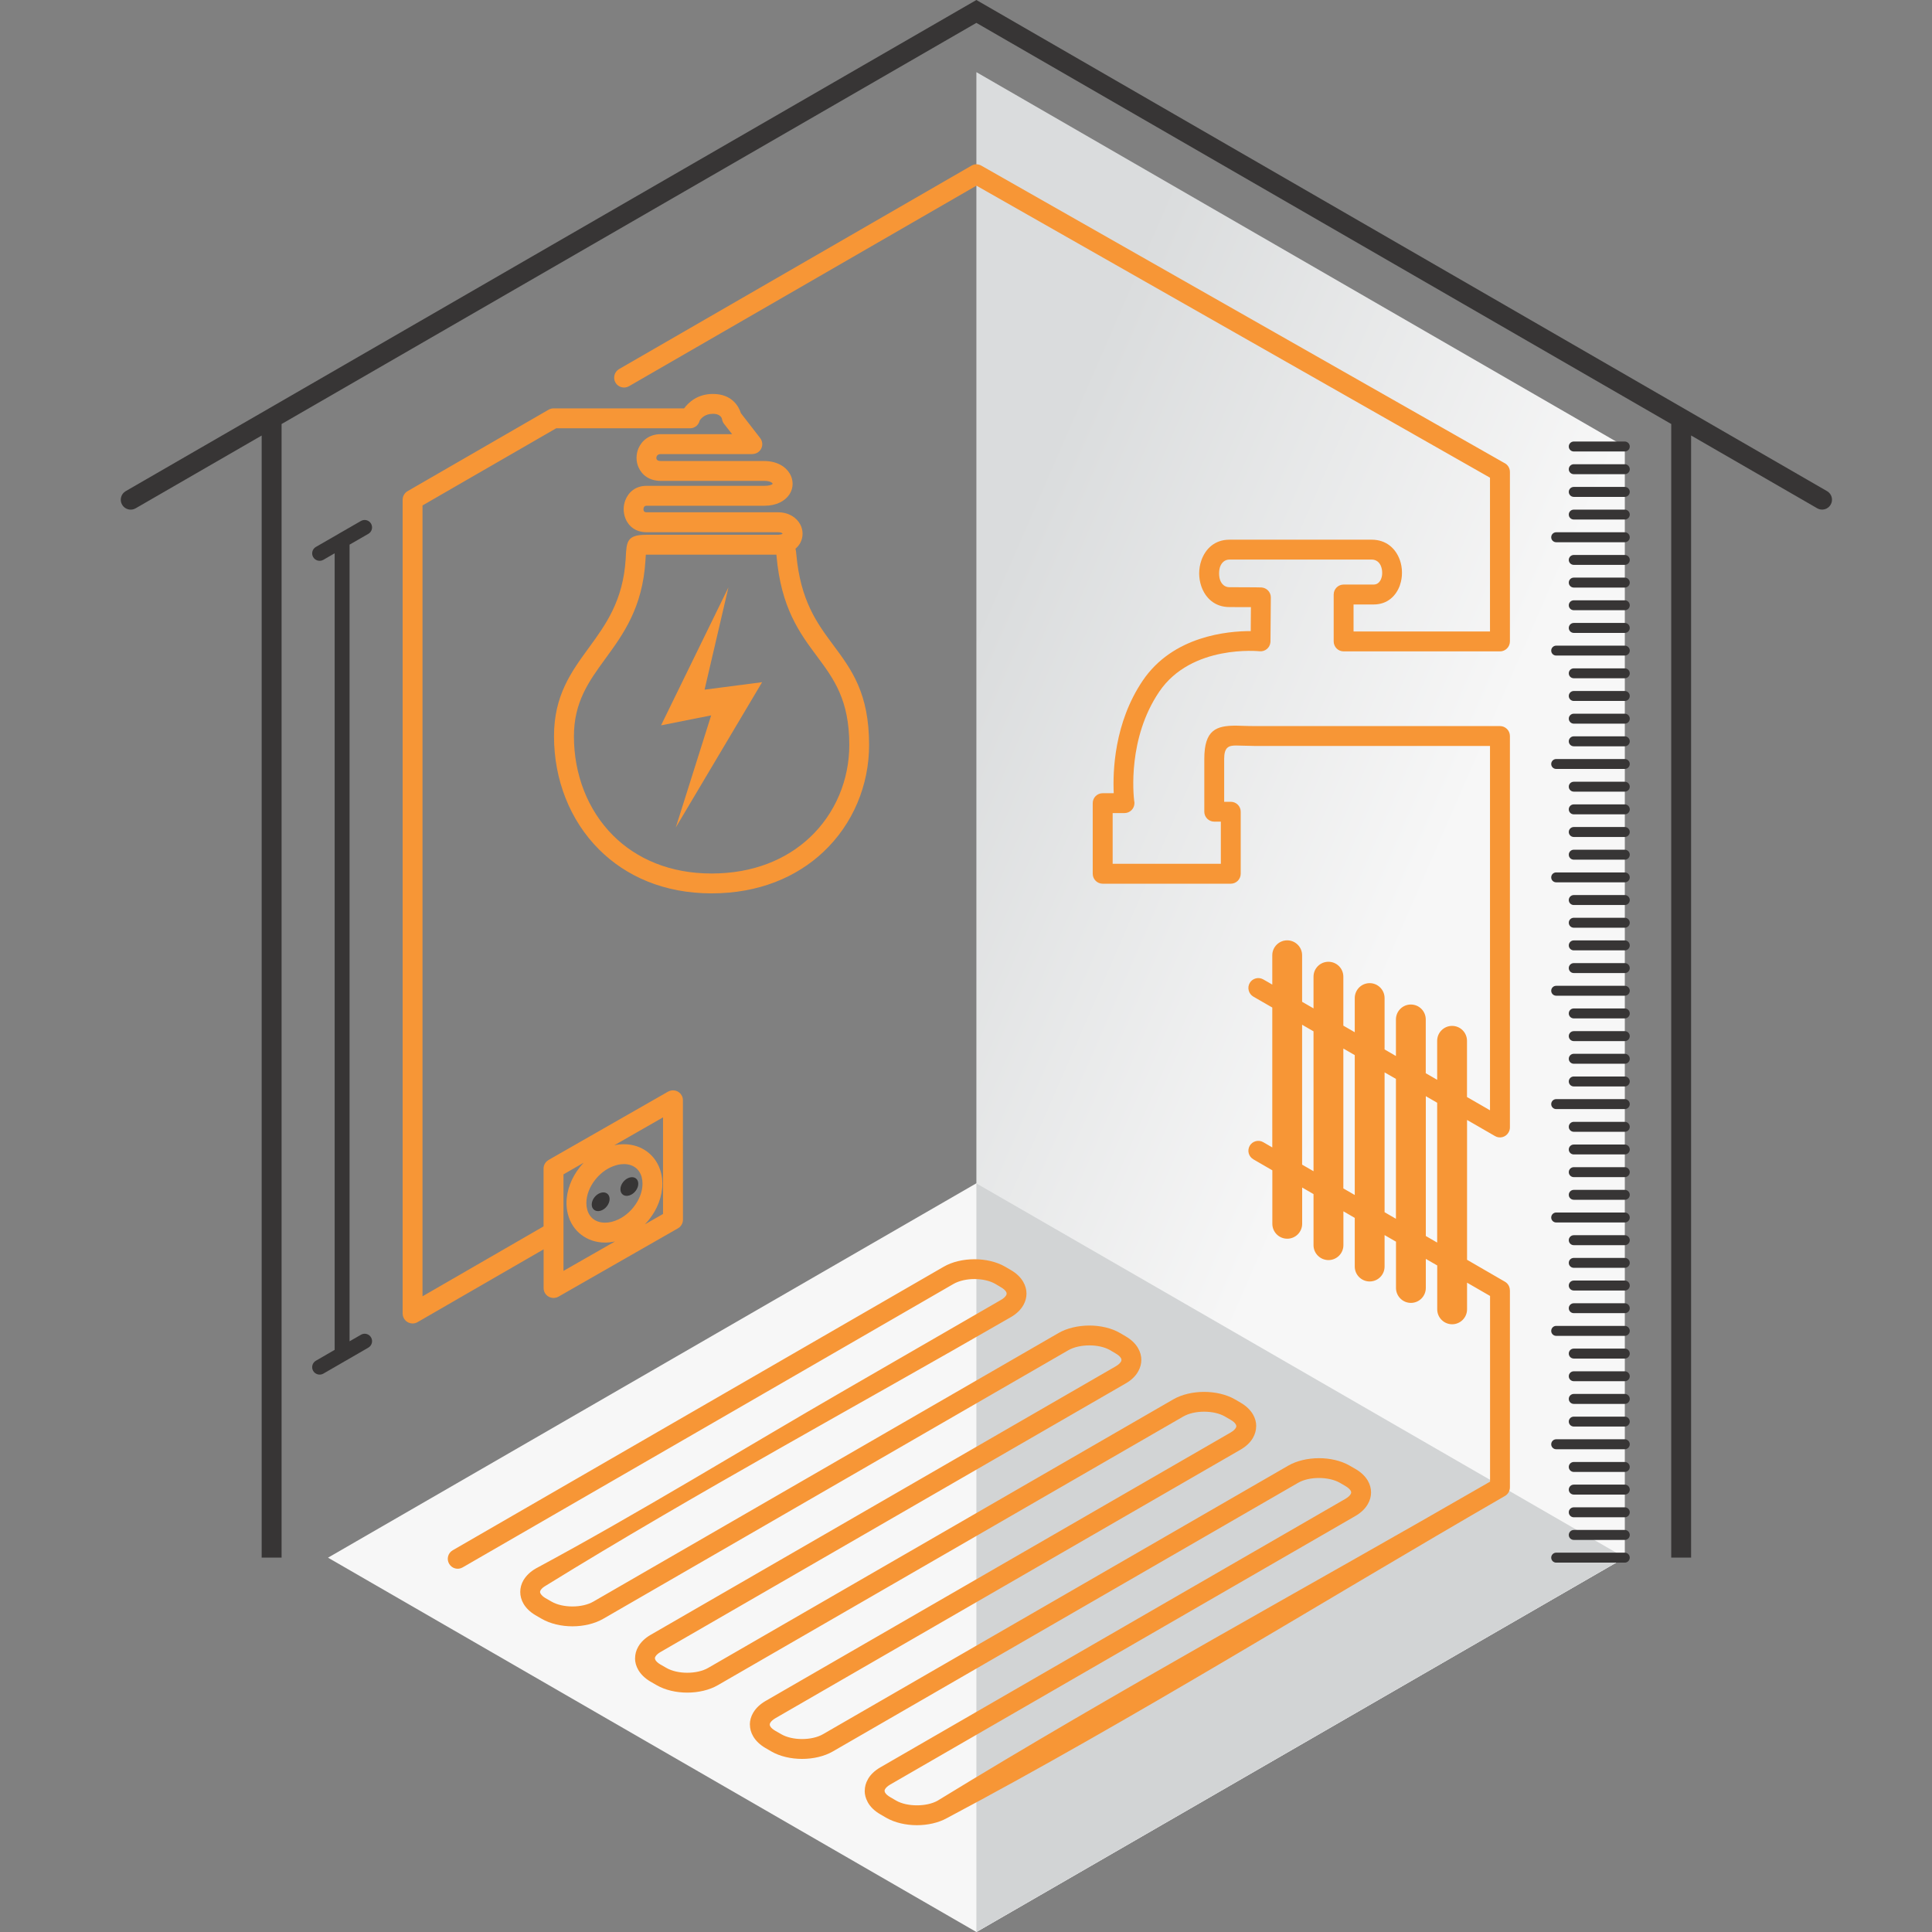 <?xml version="1.0" encoding="UTF-8"?> <svg xmlns="http://www.w3.org/2000/svg" width="32" height="32" viewBox="0 0 32 32" fill="none"><rect x="0" y="0" width="32" height="32" fill="#808080" stroke="none"/> <path fill-rule="evenodd" clip-rule="evenodd" d="M16.172 32L26.912 25.799V7.396L16.172 1.195L16.172 32Z" fill="url(#paint0_linear_87_206)"></path> <path fill-rule="evenodd" clip-rule="evenodd" d="M16.172 32L26.912 25.799L16.172 19.599L5.433 25.8L16.172 32Z" fill="#F7F7F7"></path> <path fill-rule="evenodd" clip-rule="evenodd" d="M22.333 28.443L26.912 25.799L16.172 19.599L16.172 32L22.333 28.443Z" fill="#D2D4D5"></path> <path d="M2.247 8.419C2.168 8.465 2.068 8.438 2.022 8.359C1.977 8.281 2.004 8.18 2.082 8.135C6.779 5.423 11.475 2.71 16.172 0L30.262 8.135C30.34 8.18 30.367 8.28 30.322 8.358C30.277 8.437 30.177 8.464 30.099 8.419L28.01 7.213V25.799H27.681V7.023L16.172 0.379L4.664 7.023V25.799H4.334V7.214L2.247 8.419Z" fill="#373535"></path> <path d="M9.094 19.208L11.065 18.081C11.144 18.036 11.245 18.063 11.29 18.142C11.304 18.168 11.312 18.196 11.311 18.224L11.312 20.202C11.312 20.266 11.275 20.322 11.222 20.349L9.25 21.477C9.171 21.522 9.071 21.494 9.025 21.416C9.011 21.39 9.004 21.362 9.004 21.334L9.004 20.693L6.926 21.893C6.899 21.91 6.868 21.921 6.834 21.921C6.743 21.921 6.669 21.847 6.669 21.756V8.277C6.669 8.22 6.699 8.165 6.751 8.135L9.076 6.792C9.103 6.775 9.134 6.764 9.168 6.764H11.331C11.403 6.667 11.551 6.525 11.808 6.525C12.133 6.525 12.239 6.742 12.272 6.844L12.591 7.256C12.647 7.327 12.634 7.431 12.562 7.486C12.532 7.509 12.497 7.52 12.461 7.52V7.521H10.945C10.909 7.521 10.886 7.536 10.878 7.556C10.874 7.565 10.871 7.575 10.871 7.583C10.871 7.591 10.873 7.599 10.876 7.607C10.883 7.623 10.905 7.636 10.945 7.636H12.658C12.866 7.636 13.011 7.727 13.08 7.842C13.111 7.894 13.127 7.951 13.128 8.009C13.129 8.069 13.113 8.127 13.081 8.18L13.073 8.192C13.002 8.297 12.864 8.377 12.658 8.377H10.707C10.684 8.377 10.67 8.389 10.664 8.404C10.66 8.414 10.658 8.424 10.658 8.434V8.434C10.658 8.444 10.66 8.454 10.663 8.463H10.664C10.669 8.475 10.683 8.485 10.707 8.485H12.886C13.066 8.485 13.193 8.573 13.254 8.685C13.279 8.732 13.293 8.785 13.293 8.839C13.293 8.893 13.28 8.947 13.253 8.996C13.234 9.029 13.208 9.061 13.176 9.088C13.184 9.119 13.186 9.148 13.189 9.176C13.257 9.951 13.535 10.325 13.8 10.682C14.105 11.092 14.395 11.482 14.395 12.339C14.395 13.004 14.129 13.649 13.636 14.112C13.192 14.529 12.566 14.797 11.786 14.797C11 14.797 10.37 14.516 9.924 14.072C9.438 13.588 9.176 12.911 9.176 12.195C9.176 11.521 9.458 11.133 9.756 10.725C10.031 10.348 10.32 9.951 10.363 9.261L10.365 9.223C10.378 8.974 10.385 8.858 10.697 8.858H12.867C12.922 8.858 12.952 8.85 12.963 8.839C12.954 8.825 12.928 8.815 12.886 8.815H10.707C10.525 8.815 10.409 8.714 10.357 8.583L10.358 8.583C10.339 8.535 10.33 8.484 10.33 8.433C10.33 8.381 10.34 8.33 10.358 8.284C10.41 8.151 10.528 8.047 10.707 8.047H12.658C12.738 8.047 12.782 8.033 12.798 8.013L12.799 8.011L12.798 8.011C12.783 7.985 12.737 7.965 12.658 7.965H10.945C10.753 7.965 10.631 7.866 10.575 7.738C10.553 7.689 10.543 7.635 10.543 7.581C10.544 7.527 10.554 7.474 10.575 7.426C10.632 7.295 10.757 7.191 10.945 7.191H12.126L11.997 7.026C11.977 7.003 11.963 6.974 11.959 6.941C11.959 6.941 11.946 6.854 11.808 6.854C11.675 6.854 11.612 6.93 11.589 6.965C11.573 7.039 11.507 7.094 11.429 7.094H9.212L6.998 8.372V21.471L9.003 20.313L9.003 19.355C9.003 19.291 9.04 19.236 9.094 19.209L9.094 19.208ZM20.76 19.202C20.681 19.157 20.654 19.057 20.699 18.978C20.744 18.9 20.845 18.873 20.923 18.918L21.073 19.005V16.688L20.759 16.507C20.681 16.461 20.654 16.36 20.699 16.282C20.745 16.203 20.845 16.177 20.924 16.222L21.073 16.308V15.822C21.073 15.686 21.184 15.575 21.32 15.575C21.456 15.575 21.567 15.686 21.567 15.822V16.593L21.756 16.702V16.177C21.756 16.04 21.866 15.93 22.003 15.93C22.139 15.93 22.25 16.04 22.25 16.177V16.988L22.439 17.097V16.531C22.439 16.395 22.549 16.284 22.686 16.284C22.822 16.284 22.933 16.395 22.933 16.531V17.382L23.121 17.491V16.885C23.121 16.749 23.232 16.638 23.368 16.638C23.505 16.638 23.615 16.749 23.615 16.885V17.776L23.804 17.885V17.239C23.804 17.103 23.915 16.992 24.051 16.992C24.188 16.992 24.298 17.103 24.298 17.239V18.17L24.679 18.39V12.355H20.768C20.723 12.355 20.658 12.353 20.597 12.351C20.56 12.35 20.525 12.348 20.472 12.348C20.351 12.348 20.276 12.375 20.276 12.57V13.28H20.385C20.476 13.28 20.55 13.353 20.55 13.444V14.472C20.55 14.563 20.476 14.637 20.385 14.637H18.264C18.173 14.637 18.099 14.563 18.099 14.472V13.302C18.099 13.211 18.173 13.138 18.264 13.138H18.447C18.43 12.78 18.454 11.973 18.926 11.275C19.427 10.532 20.334 10.452 20.716 10.453L20.719 10.056L20.363 10.055C20.12 10.055 19.965 9.904 19.898 9.712C19.874 9.642 19.862 9.569 19.862 9.497C19.862 9.426 19.874 9.352 19.898 9.283C19.965 9.09 20.12 8.939 20.363 8.939H22.719C22.964 8.939 23.119 9.088 23.186 9.276C23.209 9.341 23.221 9.411 23.221 9.482C23.222 9.552 23.211 9.622 23.188 9.688L23.189 9.688C23.126 9.87 22.98 10.012 22.752 10.012H22.419V10.459H24.679V7.912L16.173 3.075L10.418 6.397C10.339 6.442 10.239 6.415 10.194 6.337C10.149 6.258 10.176 6.158 10.254 6.113L16.083 2.748C16.133 2.715 16.198 2.711 16.253 2.743L24.914 7.667C24.97 7.693 25.009 7.75 25.009 7.816V10.624C25.009 10.715 24.935 10.789 24.844 10.789H22.255C22.164 10.789 22.09 10.715 22.09 10.624V9.847C22.09 9.756 22.164 9.682 22.255 9.682H22.752C22.816 9.682 22.858 9.638 22.878 9.581L22.878 9.581C22.889 9.551 22.894 9.518 22.893 9.484C22.893 9.451 22.887 9.417 22.876 9.385C22.853 9.32 22.801 9.268 22.719 9.268H20.363C20.284 9.268 20.232 9.322 20.208 9.389C20.197 9.422 20.192 9.459 20.192 9.497C20.192 9.536 20.197 9.572 20.208 9.605C20.232 9.673 20.284 9.726 20.363 9.726C20.806 9.726 20.891 9.73 20.892 9.73C20.98 9.735 21.049 9.807 21.049 9.895L21.043 10.623L21.042 10.638C21.034 10.729 20.954 10.795 20.864 10.787C20.861 10.787 19.734 10.666 19.199 11.459C18.678 12.23 18.772 13.155 18.786 13.269C18.789 13.279 18.79 13.291 18.79 13.302C18.79 13.393 18.716 13.467 18.625 13.467H18.429V14.307H20.221V13.609H20.112C20.021 13.609 19.947 13.535 19.947 13.444V12.57C19.947 12.086 20.147 12.019 20.473 12.019C20.502 12.019 20.554 12.021 20.609 12.023C20.652 12.024 20.698 12.026 20.769 12.026H24.844C24.935 12.026 25.009 12.1 25.009 12.191V18.675C25.009 18.703 25.001 18.731 24.986 18.757C24.941 18.836 24.84 18.863 24.762 18.817L24.299 18.55V20.866L24.926 21.229C24.979 21.259 25.008 21.314 25.008 21.371H25.009V24.636C25.009 24.701 24.971 24.757 24.916 24.784C21.892 26.53 18.753 28.486 15.687 30.112C15.544 30.192 15.364 30.231 15.187 30.231C15.006 30.231 14.821 30.19 14.677 30.107L14.581 30.051C14.487 29.997 14.418 29.93 14.376 29.856L14.37 29.844C14.338 29.785 14.322 29.724 14.322 29.662H14.323C14.323 29.596 14.34 29.53 14.376 29.469L14.376 29.468C14.418 29.394 14.487 29.327 14.581 29.273L19.553 26.402C20.252 25.999 20.966 25.587 22.285 24.825C22.327 24.8 22.356 24.774 22.371 24.748C22.377 24.737 22.38 24.727 22.38 24.719C22.38 24.711 22.377 24.701 22.371 24.69C22.356 24.665 22.328 24.639 22.287 24.615L22.191 24.559C22.099 24.507 21.973 24.48 21.845 24.48C21.717 24.48 21.591 24.507 21.499 24.561L13.795 29.009C13.651 29.092 13.467 29.133 13.285 29.133C13.103 29.133 12.919 29.092 12.775 29.009C12.743 28.989 12.71 28.972 12.679 28.953C12.586 28.899 12.517 28.832 12.474 28.757C12.438 28.696 12.421 28.631 12.421 28.564H12.42C12.42 28.498 12.438 28.432 12.474 28.37L12.481 28.359C12.524 28.289 12.59 28.226 12.679 28.174L20.383 23.727C20.425 23.702 20.454 23.676 20.468 23.651C20.474 23.64 20.478 23.63 20.478 23.621H20.477C20.477 23.612 20.474 23.602 20.468 23.592C20.454 23.567 20.426 23.541 20.384 23.517L20.289 23.462C20.197 23.408 20.071 23.382 19.943 23.382C19.815 23.382 19.69 23.409 19.597 23.463L11.893 27.91C11.749 27.994 11.565 28.035 11.383 28.035C11.202 28.035 11.018 27.994 10.873 27.91C10.839 27.89 10.803 27.871 10.769 27.85C10.679 27.796 10.614 27.731 10.572 27.659C10.536 27.597 10.518 27.532 10.518 27.466H10.519C10.519 27.4 10.536 27.335 10.572 27.273L10.572 27.273C10.614 27.2 10.683 27.132 10.777 27.078L15.715 24.227C16.422 23.819 17.106 23.424 18.481 22.63C18.523 22.605 18.551 22.579 18.566 22.554L18.569 22.549C18.573 22.541 18.575 22.532 18.575 22.524C18.575 22.515 18.572 22.505 18.566 22.494C18.551 22.469 18.523 22.443 18.481 22.419C18.45 22.4 18.418 22.381 18.387 22.363C18.294 22.31 18.169 22.283 18.042 22.284C17.914 22.284 17.788 22.311 17.695 22.364L9.992 26.812C9.848 26.895 9.663 26.937 9.481 26.937C9.3 26.937 9.115 26.895 8.971 26.812L8.867 26.752C8.777 26.698 8.711 26.632 8.67 26.561C8.635 26.5 8.617 26.434 8.617 26.368C8.617 26.301 8.634 26.236 8.67 26.174L8.677 26.163C8.72 26.094 8.786 26.03 8.875 25.979C10.594 25.054 12.324 23.988 14.027 23.005C14.641 22.651 15.201 22.328 16.579 21.531C16.621 21.507 16.649 21.481 16.664 21.456L16.667 21.451C16.671 21.442 16.673 21.434 16.673 21.426C16.673 21.416 16.67 21.406 16.664 21.396C16.649 21.371 16.621 21.345 16.579 21.321C16.548 21.302 16.516 21.283 16.485 21.265C16.392 21.212 16.267 21.185 16.14 21.185C16.012 21.185 15.886 21.213 15.793 21.266C13.084 22.832 10.373 24.396 7.663 25.961C7.585 26.007 7.484 25.98 7.439 25.901C7.393 25.823 7.42 25.722 7.499 25.677C10.209 24.112 12.919 22.547 15.629 20.982C15.771 20.899 15.957 20.857 16.14 20.857C16.322 20.857 16.506 20.898 16.649 20.981C16.654 20.985 16.735 21.031 16.743 21.036C16.837 21.09 16.906 21.158 16.948 21.232V21.232C16.984 21.294 17.002 21.36 17.002 21.426C17.002 21.488 16.986 21.55 16.955 21.608L16.948 21.62C16.906 21.694 16.837 21.762 16.743 21.816C14.21 23.278 11.51 24.738 9.04 26.264C9 26.287 8.973 26.31 8.958 26.333L8.954 26.339C8.948 26.35 8.945 26.36 8.945 26.368C8.945 26.376 8.948 26.386 8.954 26.396C8.969 26.421 8.995 26.446 9.033 26.469L9.136 26.528C9.228 26.581 9.353 26.608 9.481 26.608C9.609 26.608 9.735 26.581 9.827 26.528L17.531 22.08C17.673 21.997 17.859 21.956 18.042 21.955C18.224 21.955 18.409 21.996 18.551 22.079C18.556 22.083 18.637 22.13 18.645 22.134C18.739 22.189 18.808 22.256 18.85 22.33C18.886 22.392 18.904 22.458 18.904 22.524C18.904 22.586 18.888 22.648 18.856 22.707L18.85 22.718C18.808 22.793 18.739 22.86 18.645 22.914L10.941 27.362C10.899 27.386 10.871 27.412 10.856 27.438C10.85 27.448 10.847 27.457 10.847 27.466H10.848C10.848 27.475 10.851 27.485 10.856 27.495V27.495C10.87 27.519 10.897 27.544 10.935 27.567L11.038 27.626C11.13 27.679 11.255 27.706 11.383 27.706C11.511 27.706 11.637 27.679 11.729 27.626C14.297 26.143 16.865 24.661 19.433 23.178C19.575 23.096 19.76 23.054 19.943 23.054C20.125 23.054 20.31 23.095 20.453 23.177L20.549 23.233C20.642 23.287 20.71 23.354 20.753 23.427C20.789 23.489 20.807 23.555 20.807 23.621H20.806C20.806 23.688 20.788 23.754 20.753 23.815C20.71 23.89 20.641 23.957 20.547 24.011L12.843 28.459C12.804 28.482 12.777 28.506 12.762 28.529L12.758 28.535C12.752 28.545 12.75 28.555 12.75 28.564H12.749C12.749 28.572 12.752 28.582 12.758 28.593V28.594C12.773 28.619 12.801 28.644 12.844 28.669L12.94 28.724C13.032 28.777 13.157 28.804 13.285 28.804C13.413 28.804 13.539 28.777 13.631 28.724C16.199 27.242 18.767 25.76 21.335 24.277C21.477 24.194 21.662 24.153 21.845 24.152C22.028 24.152 22.213 24.193 22.355 24.276L22.451 24.331C22.545 24.385 22.613 24.453 22.656 24.526C22.691 24.587 22.709 24.653 22.709 24.719C22.709 24.786 22.691 24.852 22.655 24.913C22.613 24.987 22.544 25.055 22.449 25.11L14.746 29.557C14.703 29.582 14.675 29.608 14.66 29.633C14.654 29.644 14.651 29.654 14.651 29.662H14.652C14.652 29.67 14.654 29.678 14.658 29.687L14.66 29.691C14.675 29.717 14.704 29.743 14.746 29.767L14.842 29.823C14.934 29.876 15.059 29.902 15.187 29.902C15.312 29.902 15.434 29.877 15.526 29.827C18.493 28.009 21.656 26.287 24.68 24.541V21.465L24.299 21.245V21.687C24.299 21.823 24.188 21.934 24.052 21.934C23.916 21.934 23.805 21.823 23.805 21.687V20.96L23.616 20.851V21.332C23.616 21.469 23.506 21.58 23.369 21.58C23.233 21.58 23.122 21.469 23.122 21.332V20.566L22.933 20.457V20.978C22.933 21.115 22.823 21.225 22.686 21.225C22.55 21.225 22.439 21.115 22.439 20.978V20.172L22.251 20.063V20.624C22.251 20.76 22.14 20.871 22.004 20.871C21.867 20.871 21.756 20.76 21.756 20.624V19.778L21.568 19.669V20.27C21.568 20.406 21.457 20.517 21.321 20.517C21.184 20.517 21.074 20.406 21.074 20.27V19.384L20.761 19.203L20.76 19.202ZM21.567 19.29L21.756 19.399V17.082L21.567 16.973V19.29ZM22.25 19.684L22.439 19.793V17.476L22.25 17.367V19.684ZM22.933 20.078L23.121 20.187V17.87L22.933 17.762V20.078ZM23.616 20.472L23.804 20.581V18.265L23.616 18.156V20.472ZM12.86 9.187H10.697C10.696 9.187 10.695 9.204 10.693 9.241L10.691 9.281C10.643 10.066 10.324 10.503 10.021 10.918C9.757 11.281 9.506 11.625 9.506 12.195C9.506 12.825 9.733 13.418 10.156 13.84C10.542 14.224 11.094 14.468 11.786 14.468C12.476 14.468 13.025 14.235 13.411 13.873C13.838 13.473 14.067 12.914 14.067 12.339C14.067 11.591 13.809 11.244 13.537 10.877C13.244 10.484 12.937 10.071 12.861 9.204L12.86 9.187H12.86ZM10.175 18.969C10.23 18.957 10.283 18.952 10.333 18.952C10.482 18.952 10.616 18.997 10.724 19.079C10.832 19.161 10.911 19.279 10.948 19.422H10.948C10.963 19.479 10.971 19.541 10.971 19.605C10.971 19.817 10.887 20.029 10.751 20.2C10.729 20.227 10.706 20.254 10.681 20.279L10.982 20.107V18.507L10.175 18.969ZM10.187 20.562C10.129 20.575 10.073 20.581 10.021 20.581C9.872 20.581 9.738 20.535 9.63 20.453C9.521 20.371 9.442 20.253 9.406 20.11C9.391 20.053 9.383 19.992 9.383 19.927C9.383 19.715 9.467 19.504 9.603 19.333C9.623 19.307 9.645 19.283 9.667 19.259L9.333 19.451V21.05L10.187 20.562ZM10.333 19.281C10.299 19.281 10.264 19.285 10.23 19.293L10.217 19.297C10.079 19.332 9.953 19.421 9.861 19.537C9.769 19.652 9.712 19.791 9.712 19.927C9.712 19.964 9.717 19.998 9.725 20.029C9.742 20.099 9.779 20.155 9.828 20.192C9.878 20.23 9.944 20.251 10.021 20.251C10.055 20.251 10.09 20.247 10.124 20.239L10.136 20.236C10.274 20.201 10.401 20.111 10.493 19.995C10.585 19.88 10.642 19.741 10.642 19.605C10.642 19.568 10.637 19.534 10.629 19.503L10.63 19.503C10.612 19.433 10.576 19.378 10.526 19.34C10.476 19.302 10.41 19.281 10.333 19.281Z" fill="#F79636"></path> <path fill-rule="evenodd" clip-rule="evenodd" d="M10.424 19.505C10.506 19.479 10.572 19.525 10.572 19.607C10.572 19.688 10.506 19.775 10.424 19.8C10.342 19.826 10.276 19.78 10.276 19.698C10.276 19.617 10.342 19.53 10.424 19.505ZM9.949 19.757C10.031 19.731 10.097 19.777 10.097 19.859C10.097 19.941 10.031 20.028 9.949 20.053C9.867 20.078 9.801 20.032 9.801 19.951C9.801 19.869 9.868 19.782 9.949 19.757Z" fill="#373535"></path> <path fill-rule="evenodd" clip-rule="evenodd" d="M12.065 9.729L10.949 12.014L11.779 11.849L11.193 13.706L12.623 11.299L11.67 11.423L12.065 9.729Z" fill="#F79636"></path> <path d="M5.595 8.85C5.601 8.845 5.608 8.841 5.615 8.838L5.978 8.629C6.037 8.595 6.112 8.615 6.146 8.674C6.18 8.733 6.16 8.808 6.101 8.842L5.79 9.021V22.216L5.978 22.108C6.037 22.073 6.112 22.093 6.146 22.152C6.18 22.211 6.16 22.287 6.101 22.321L5.736 22.532C5.731 22.535 5.726 22.538 5.72 22.541L5.355 22.752C5.297 22.785 5.221 22.765 5.187 22.706C5.153 22.648 5.173 22.572 5.232 22.538L5.543 22.358V9.164L5.355 9.273C5.296 9.306 5.221 9.286 5.187 9.227C5.153 9.168 5.173 9.093 5.232 9.059L5.595 8.85L5.595 8.85Z" fill="#373535"></path> <path d="M26.912 7.313C26.957 7.313 26.994 7.35 26.994 7.396C26.994 7.441 26.957 7.478 26.912 7.478H26.067C26.021 7.478 25.984 7.441 25.984 7.396C25.984 7.35 26.021 7.313 26.067 7.313H26.912ZM26.912 25.717C26.957 25.717 26.994 25.754 26.994 25.799C26.994 25.845 26.957 25.882 26.912 25.882H25.775C25.73 25.882 25.693 25.845 25.693 25.799C25.693 25.754 25.73 25.717 25.775 25.717H26.912ZM26.912 23.839C26.957 23.839 26.994 23.876 26.994 23.922C26.994 23.967 26.957 24.004 26.912 24.004H25.775C25.73 24.004 25.693 23.967 25.693 23.922C25.693 23.876 25.73 23.839 25.775 23.839H26.912ZM26.912 21.961C26.957 21.961 26.994 21.998 26.994 22.044C26.994 22.089 26.957 22.126 26.912 22.126H25.775C25.73 22.126 25.693 22.089 25.693 22.044C25.693 21.998 25.73 21.961 25.775 21.961H26.912ZM26.912 20.083C26.957 20.083 26.994 20.12 26.994 20.166C26.994 20.211 26.957 20.248 26.912 20.248H25.775C25.73 20.248 25.693 20.211 25.693 20.166C25.693 20.12 25.73 20.083 25.775 20.083H26.912ZM26.912 18.205C26.957 18.205 26.994 18.242 26.994 18.288C26.994 18.333 26.957 18.37 26.912 18.37H25.775C25.73 18.37 25.693 18.333 25.693 18.288C25.693 18.242 25.73 18.205 25.775 18.205H26.912ZM26.912 16.328C26.957 16.328 26.994 16.364 26.994 16.41C26.994 16.455 26.957 16.492 26.912 16.492H25.775C25.73 16.492 25.693 16.455 25.693 16.41C25.693 16.364 25.73 16.328 25.775 16.328H26.912ZM26.912 14.45C26.957 14.45 26.994 14.486 26.994 14.532C26.994 14.578 26.957 14.614 26.912 14.614H25.775C25.73 14.614 25.693 14.578 25.693 14.532C25.693 14.486 25.73 14.45 25.775 14.45H26.912ZM26.912 12.572C26.957 12.572 26.994 12.609 26.994 12.654C26.994 12.7 26.957 12.736 26.912 12.736H25.775C25.73 12.736 25.693 12.7 25.693 12.654C25.693 12.609 25.73 12.572 25.775 12.572H26.912ZM26.912 10.694C26.957 10.694 26.994 10.731 26.994 10.776C26.994 10.822 26.957 10.858 26.912 10.858H25.775C25.73 10.858 25.693 10.822 25.693 10.776C25.693 10.731 25.73 10.694 25.775 10.694H26.912ZM26.912 25.341C26.957 25.341 26.994 25.378 26.994 25.424C26.994 25.469 26.957 25.506 26.912 25.506H26.067C26.021 25.506 25.984 25.469 25.984 25.424C25.984 25.378 26.021 25.341 26.067 25.341H26.912ZM26.912 23.464C26.957 23.464 26.994 23.5 26.994 23.546C26.994 23.591 26.957 23.628 26.912 23.628H26.067C26.021 23.628 25.984 23.591 25.984 23.546C25.984 23.5 26.021 23.464 26.067 23.464H26.912ZM26.912 21.586C26.957 21.586 26.994 21.623 26.994 21.668C26.994 21.714 26.957 21.75 26.912 21.75H26.067C26.021 21.75 25.984 21.714 25.984 21.668C25.984 21.623 26.021 21.586 26.067 21.586H26.912ZM26.912 19.708C26.957 19.708 26.994 19.745 26.994 19.79C26.994 19.836 26.957 19.872 26.912 19.872H26.067C26.021 19.872 25.984 19.835 25.984 19.79C25.984 19.745 26.021 19.708 26.067 19.708H26.912ZM26.912 17.83C26.957 17.83 26.994 17.867 26.994 17.912C26.994 17.958 26.957 17.995 26.912 17.995H26.067C26.021 17.995 25.984 17.958 25.984 17.912C25.984 17.867 26.021 17.83 26.067 17.83H26.912ZM26.912 15.952C26.957 15.952 26.994 15.989 26.994 16.034C26.994 16.08 26.957 16.117 26.912 16.117H26.067C26.021 16.117 25.984 16.08 25.984 16.034C25.984 15.989 26.021 15.952 26.067 15.952H26.912ZM26.912 14.074C26.957 14.074 26.994 14.111 26.994 14.156C26.994 14.202 26.957 14.239 26.912 14.239H26.067C26.021 14.239 25.984 14.202 25.984 14.156C25.984 14.111 26.021 14.074 26.067 14.074H26.912ZM26.912 12.196C26.957 12.196 26.994 12.233 26.994 12.279C26.994 12.324 26.957 12.361 26.912 12.361H26.067C26.021 12.361 25.984 12.324 25.984 12.279C25.984 12.233 26.021 12.196 26.067 12.196H26.912ZM26.912 10.318C26.957 10.318 26.994 10.355 26.994 10.401C26.994 10.446 26.957 10.483 26.912 10.483H26.067C26.021 10.483 25.984 10.446 25.984 10.401C25.984 10.355 26.021 10.318 26.067 10.318H26.912ZM26.912 24.966C26.957 24.966 26.994 25.003 26.994 25.048C26.994 25.094 26.957 25.131 26.912 25.131H26.067C26.021 25.131 25.984 25.094 25.984 25.048C25.984 25.003 26.021 24.966 26.067 24.966H26.912ZM26.912 23.088C26.957 23.088 26.994 23.125 26.994 23.17C26.994 23.216 26.957 23.253 26.912 23.253H26.067C26.021 23.253 25.984 23.216 25.984 23.17C25.984 23.125 26.021 23.088 26.067 23.088H26.912ZM26.912 21.21C26.957 21.21 26.994 21.247 26.994 21.293C26.994 21.338 26.957 21.375 26.912 21.375H26.067C26.021 21.375 25.984 21.338 25.984 21.293C25.984 21.247 26.021 21.21 26.067 21.21H26.912ZM26.912 19.332C26.957 19.332 26.994 19.369 26.994 19.415C26.994 19.46 26.957 19.497 26.912 19.497H26.067C26.021 19.497 25.984 19.46 25.984 19.415C25.984 19.369 26.021 19.332 26.067 19.332H26.912ZM26.912 17.454C26.957 17.454 26.994 17.491 26.994 17.537C26.994 17.582 26.957 17.619 26.912 17.619H26.067C26.021 17.619 25.984 17.582 25.984 17.537C25.984 17.491 26.021 17.454 26.067 17.454H26.912ZM26.912 15.576C26.957 15.576 26.994 15.613 26.994 15.659C26.994 15.704 26.957 15.741 26.912 15.741H26.067C26.021 15.741 25.984 15.704 25.984 15.659C25.984 15.613 26.021 15.576 26.067 15.576H26.912ZM26.912 13.698C26.957 13.698 26.994 13.735 26.994 13.781C26.994 13.826 26.957 13.863 26.912 13.863H26.067C26.021 13.863 25.984 13.826 25.984 13.781C25.984 13.735 26.021 13.698 26.067 13.698H26.912ZM26.912 11.821C26.957 11.821 26.994 11.858 26.994 11.903C26.994 11.949 26.957 11.986 26.912 11.986H26.067C26.021 11.986 25.984 11.948 25.984 11.903C25.984 11.858 26.021 11.821 26.067 11.821H26.912ZM26.912 9.943C26.957 9.943 26.994 9.98 26.994 10.025C26.994 10.071 26.957 10.107 26.912 10.107H26.067C26.021 10.107 25.984 10.071 25.984 10.025C25.984 9.98 26.021 9.943 26.067 9.943H26.912ZM26.912 24.59C26.957 24.59 26.994 24.627 26.994 24.673C26.994 24.718 26.957 24.755 26.912 24.755H26.067C26.021 24.755 25.984 24.718 25.984 24.673C25.984 24.627 26.021 24.59 26.067 24.59H26.912ZM26.912 22.713C26.957 22.713 26.994 22.75 26.994 22.795C26.994 22.84 26.957 22.877 26.912 22.877H26.067C26.021 22.877 25.984 22.84 25.984 22.795C25.984 22.749 26.021 22.713 26.067 22.713H26.912ZM26.912 20.835C26.957 20.835 26.994 20.871 26.994 20.917C26.994 20.962 26.957 20.999 26.912 20.999H26.067C26.021 20.999 25.984 20.962 25.984 20.917C25.984 20.871 26.021 20.835 26.067 20.835H26.912ZM26.912 18.957C26.957 18.957 26.994 18.994 26.994 19.039C26.994 19.085 26.957 19.121 26.912 19.121H26.067C26.021 19.121 25.984 19.085 25.984 19.039C25.984 18.994 26.021 18.957 26.067 18.957H26.912ZM26.912 17.079C26.957 17.079 26.994 17.116 26.994 17.161C26.994 17.207 26.957 17.244 26.912 17.244H26.067C26.021 17.244 25.984 17.207 25.984 17.161C25.984 17.116 26.021 17.079 26.067 17.079H26.912ZM26.912 15.201C26.957 15.201 26.994 15.238 26.994 15.283C26.994 15.329 26.957 15.366 26.912 15.366H26.067C26.021 15.366 25.984 15.329 25.984 15.283C25.984 15.238 26.021 15.201 26.067 15.201H26.912ZM26.912 13.323C26.957 13.323 26.994 13.36 26.994 13.405C26.994 13.451 26.957 13.488 26.912 13.488H26.067C26.021 13.488 25.984 13.451 25.984 13.405C25.984 13.36 26.021 13.323 26.067 13.323H26.912ZM26.912 11.445C26.957 11.445 26.994 11.482 26.994 11.527C26.994 11.573 26.957 11.61 26.912 11.61H26.067C26.021 11.61 25.984 11.573 25.984 11.527C25.984 11.482 26.021 11.445 26.067 11.445H26.912ZM26.912 9.567C26.957 9.567 26.994 9.604 26.994 9.65C26.994 9.695 26.957 9.732 26.912 9.732H26.067C26.021 9.732 25.984 9.695 25.984 9.65C25.984 9.604 26.021 9.567 26.067 9.567H26.912ZM26.912 24.215C26.957 24.215 26.994 24.252 26.994 24.297C26.994 24.343 26.957 24.38 26.912 24.38H26.067C26.021 24.38 25.984 24.343 25.984 24.297C25.984 24.252 26.021 24.215 26.067 24.215H26.912ZM26.912 22.337C26.957 22.337 26.994 22.374 26.994 22.419C26.994 22.465 26.957 22.502 26.912 22.502H26.067C26.021 22.502 25.984 22.465 25.984 22.419C25.984 22.374 26.021 22.337 26.067 22.337H26.912ZM26.912 20.459C26.957 20.459 26.994 20.496 26.994 20.541C26.994 20.587 26.957 20.624 26.912 20.624H26.067C26.021 20.624 25.984 20.587 25.984 20.541C25.984 20.496 26.021 20.459 26.067 20.459H26.912ZM26.912 18.581C26.957 18.581 26.994 18.618 26.994 18.664C26.994 18.709 26.957 18.746 26.912 18.746H26.067C26.021 18.746 25.984 18.709 25.984 18.664C25.984 18.618 26.021 18.581 26.067 18.581H26.912ZM26.912 16.703C26.957 16.703 26.994 16.74 26.994 16.786C26.994 16.831 26.957 16.868 26.912 16.868H26.067C26.021 16.868 25.984 16.831 25.984 16.786C25.984 16.74 26.021 16.703 26.067 16.703H26.912ZM26.912 14.825C26.957 14.825 26.994 14.862 26.994 14.908C26.994 14.953 26.957 14.99 26.912 14.99H26.067C26.021 14.99 25.984 14.953 25.984 14.908C25.984 14.862 26.021 14.825 26.067 14.825H26.912ZM26.912 12.948C26.957 12.948 26.994 12.984 26.994 13.03C26.994 13.075 26.957 13.112 26.912 13.112H26.067C26.021 13.112 25.984 13.075 25.984 13.03C25.984 12.984 26.021 12.948 26.067 12.948H26.912ZM26.912 11.07C26.957 11.07 26.994 11.107 26.994 11.152C26.994 11.198 26.957 11.234 26.912 11.234H26.067C26.021 11.234 25.984 11.198 25.984 11.152C25.984 11.107 26.021 11.07 26.067 11.07H26.912ZM26.912 9.192C26.957 9.192 26.994 9.229 26.994 9.274C26.994 9.32 26.957 9.356 26.912 9.356H26.067C26.021 9.356 25.984 9.319 25.984 9.274C25.984 9.229 26.021 9.192 26.067 9.192H26.912ZM26.912 8.816C26.957 8.816 26.994 8.853 26.994 8.899C26.994 8.944 26.957 8.981 26.912 8.981H25.775C25.73 8.981 25.693 8.944 25.693 8.899C25.693 8.853 25.73 8.816 25.775 8.816H26.912ZM26.912 8.441C26.957 8.441 26.994 8.477 26.994 8.523C26.994 8.568 26.957 8.605 26.912 8.605H26.067C26.021 8.605 25.984 8.568 25.984 8.523C25.984 8.477 26.021 8.441 26.067 8.441H26.912ZM26.912 8.065C26.957 8.065 26.994 8.102 26.994 8.147C26.994 8.193 26.957 8.23 26.912 8.23H26.067C26.021 8.23 25.984 8.193 25.984 8.147C25.984 8.102 26.021 8.065 26.067 8.065H26.912ZM26.912 7.689C26.957 7.689 26.994 7.726 26.994 7.772C26.994 7.817 26.957 7.854 26.912 7.854H26.067C26.021 7.854 25.984 7.817 25.984 7.772C25.984 7.726 26.021 7.689 26.067 7.689H26.912Z" fill="#373535"></path> <defs> <linearGradient id="paint0_linear_87_206" x1="24.116" y1="13.703" x2="16.172" y2="10.243" gradientUnits="userSpaceOnUse"> <stop stop-color="#F7F7F7"></stop> <stop offset="1" stop-color="#DADCDD"></stop> </linearGradient> </defs> </svg> 